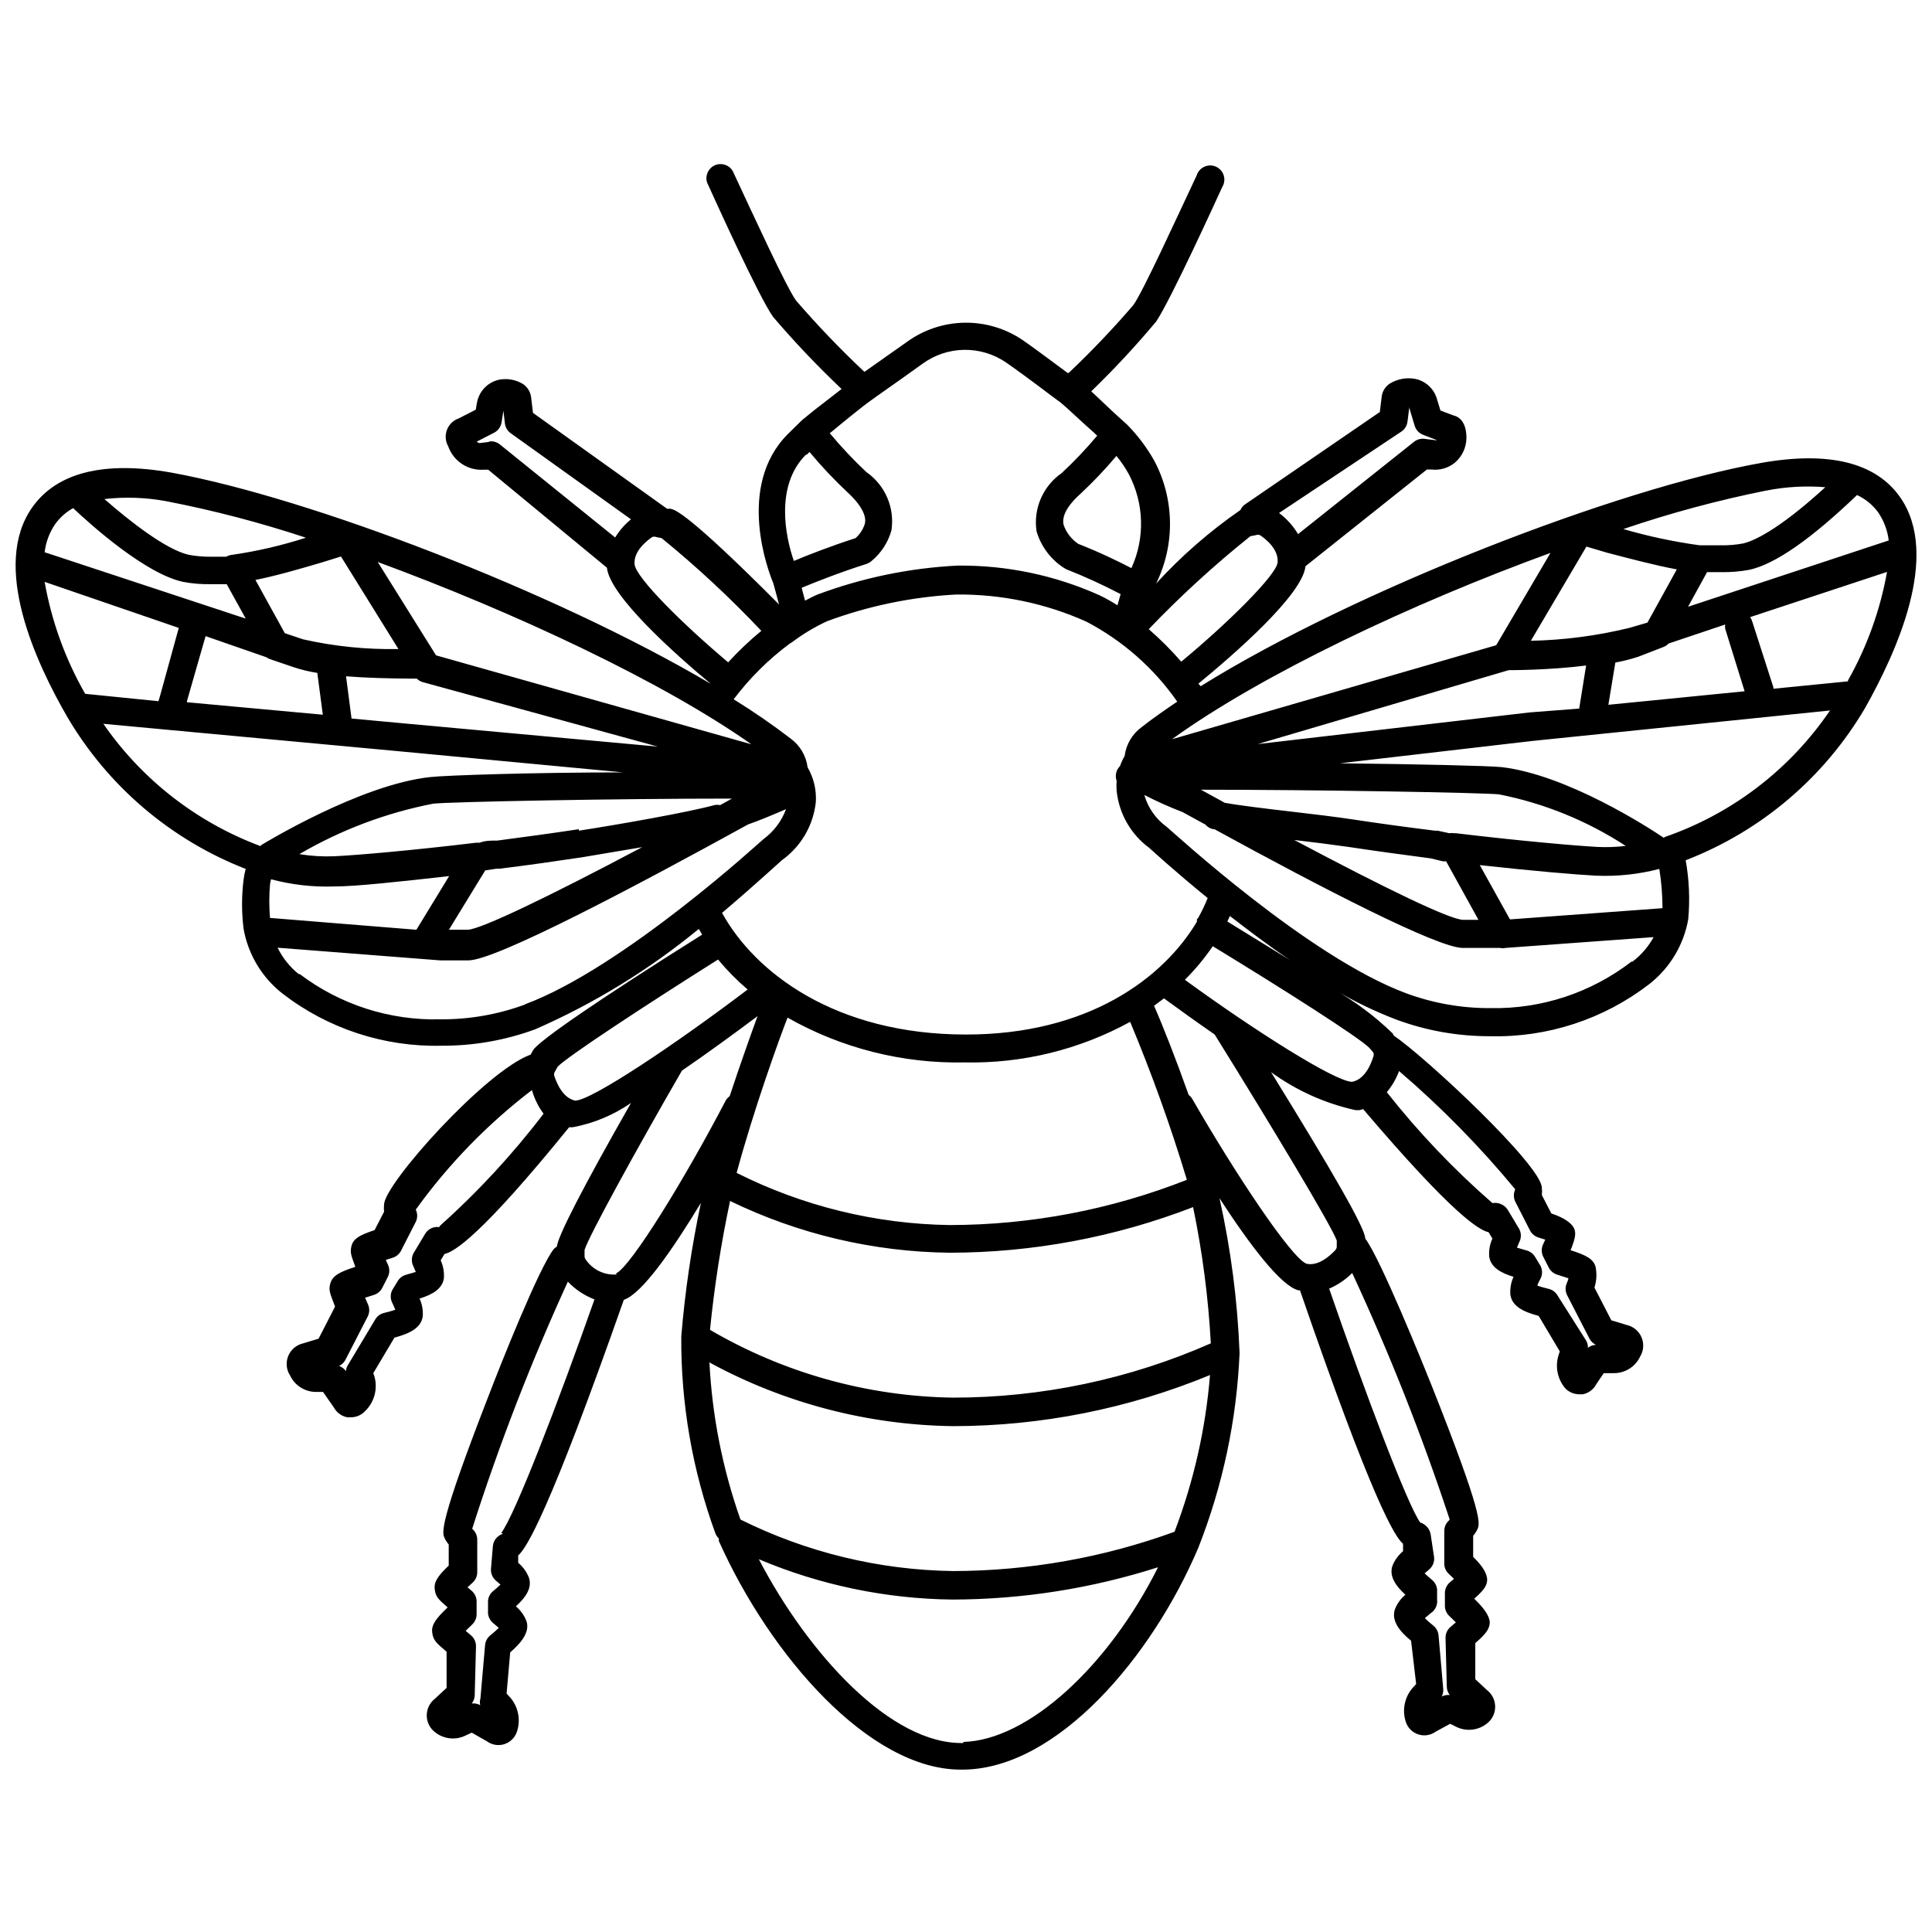 <?xml version="1.0" encoding="UTF-8"?>
<!-- Uploaded to: ICON Repo, www.iconrepo.com, Generator: ICON Repo Mixer Tools -->
<svg width="800px" height="800px" version="1.1" viewBox="144 144 512 512" xmlns="http://www.w3.org/2000/svg">
 <defs>
  <clipPath id="a">
   <path d="m148.09 187h503.81v426h-503.81z"/>
  </clipPath>
 </defs>
 <g clip-path="url(#a)">
  <path d="m647.54 275.75c-6.438-9.18-18.863-12.258-36.836-9.07-38.008 6.773-107.37 33.586-148.51 59.168l-0.613-0.668c9.684-7.949 27.652-23.625 28.383-31.125l32.188-25.637h1.121c2.246 0.289 4.516-0.359 6.269-1.793 1.945-1.645 3.07-4.059 3.078-6.606 0-4.141-1.902-5.598-3.469-5.934l-3.414-1.289-0.84-2.742h-0.004c-0.672-2.766-2.832-4.926-5.598-5.598-2.379-0.504-4.859-0.082-6.941 1.176-1.195 0.762-1.992 2.012-2.184 3.414l-0.504 4.141-35.77 24.52c-0.512 0.375-0.918 0.879-1.176 1.457-8.152 5.637-15.645 12.172-22.336 19.48 5.074-10.309 4.887-22.43-0.504-32.578-1.961-3.473-4.371-6.672-7.164-9.516l-3.582-3.246-5.934-5.598v-0.004c6.047-5.848 11.785-12.016 17.184-18.473 3.805-5.598 16.121-32.578 17.52-35.66l0.004 0.004c0.566-0.918 0.711-2.035 0.398-3.066s-1.055-1.875-2.039-2.324c-0.98-0.445-2.106-0.445-3.09-0.004-0.98 0.441-1.727 1.285-2.043 2.312-5.598 11.867-14.219 30.789-16.793 34.371h-0.004c-5.394 6.281-11.113 12.281-17.129 17.973h-0.281c-4.141-3.078-9.797-7.277-11.867-8.676l0.004-0.004c-4.559-3.106-9.965-4.723-15.477-4.633s-10.863 1.887-15.312 5.137l-11.195 7.894c-6.371-5.992-12.422-12.305-18.137-18.922-2.574-3.582-11.195-22.391-16.793-34.371h-0.004c-0.992-1.605-3.023-2.223-4.738-1.441-1.719 0.781-2.59 2.719-2.035 4.519 1.398 3.078 13.66 30.285 17.52 35.66h0.004c5.703 6.68 11.758 13.051 18.137 19.09l-7.223 5.598-3.305 2.688-3.695 3.637c-13.938 13.938-5.039 36.836-3.863 39.578l1.512 5.598c-24.293-24.406-27.652-25.133-28.773-25.359h-0.895l-35.547-25.414-0.504-4.199h0.004c-0.188-1.418-0.984-2.684-2.184-3.469-1.965-1.188-4.312-1.566-6.551-1.066-2.871 0.738-5.055 3.074-5.598 5.992l-0.336 1.902-4.477 2.297c-1.457 0.496-2.617 1.617-3.156 3.059-0.543 1.441-0.41 3.051 0.355 4.387 1.402 3.949 5.281 6.473 9.461 6.156h1.121l31.461 25.973c0.785 7.559 18.25 23.062 27.543 30.789-41.648-24.574-106.36-49.316-142.91-55.98-17.969-3.191-30.34 0-36.836 9.07-11.195 15.617 1.062 41.594 9.18 55.645 10.785 18.371 27.449 32.57 47.301 40.305-0.258 0.914-0.445 1.852-0.559 2.797-0.547 4.352-0.547 8.75 0 13.102 1.207 6.781 4.875 12.879 10.301 17.129 12.062 9.316 26.969 14.199 42.207 13.824 8.461 0.039 16.859-1.441 24.801-4.363 15.594-6.832 30.172-15.781 43.324-26.59l0.895 1.512c-27.988 17.578-42.992 27.988-44.781 30.562l-0.672 1.23c-12.035 4.367-38.848 34.371-38.848 39.746-0.078 0.633-0.078 1.27 0 1.902l-2.519 4.871c-3.918 1.289-5.598 2.238-6.102 4.141s0 2.742 1.008 5.598c-4.254 1.344-5.988 2.352-6.606 4.309-0.617 1.961 0 2.856 1.23 6.215l-4.367 8.508-4.086 1.23v0.004c-1.785 0.402-3.266 1.652-3.957 3.348-0.691 1.699-0.512 3.625 0.488 5.16 1.254 2.668 3.938 4.367 6.883 4.367h1.848l2.856 4.086c0.734 1.375 2.051 2.344 3.582 2.633h0.953c1.395 0 2.727-0.566 3.695-1.566 2.461-2.344 3.449-5.844 2.574-9.125l-0.336-1.008 5.598-9.406c4.199-1.121 7.055-2.633 7.5-5.598 0.137-1.633-0.152-3.269-0.84-4.758 3.246-1.008 5.988-2.465 6.438-5.316 0.141-1.652-0.148-3.309-0.84-4.816l1.008-1.68c2.519-0.559 9.516-4.59 33.027-33.586h0.953c5.547-1.035 10.812-3.227 15.449-6.438-12.762 22.391-19.367 35.266-19.648 38.066-0.289 0.168-0.551 0.375-0.781 0.613-3.863 4.758-14.219 30.844-17.242 38.738-13.379 34.426-12.426 36.441-11.699 37.953 0.281 0.586 0.641 1.133 1.062 1.625v5.598c-2.969 2.856-3.973 4.367-3.695 6.383 0.281 2.016 1.008 2.574 3.414 4.703-3.246 3.078-4.367 4.703-4.086 6.719s1.062 2.688 3.805 5.039v9.574l-3.137 2.91 0.004-0.004c-1.344 1.059-2.129 2.68-2.129 4.394 0 1.711 0.785 3.332 2.129 4.391 2.293 1.867 5.457 2.238 8.117 0.953l1.68-0.785 4.031 2.297c1.336 0.98 3.059 1.258 4.633 0.746 1.574-0.508 2.809-1.746 3.316-3.32 1.082-3.234 0.309-6.801-2.016-9.293l-0.727-0.785 0.953-10.914c3.305-2.856 5.207-5.598 4.309-8.285-0.586-1.523-1.547-2.871-2.801-3.918 2.519-2.297 4.367-4.812 3.469-7.559h0.004c-0.594-1.547-1.578-2.918-2.856-3.973v-1.961c2.184-1.902 8.117-11.195 27.988-67.734 4.812-1.625 12.762-13.043 20.434-25.695-2.484 11.672-4.223 23.488-5.207 35.379-0.125 17.832 2.949 35.539 9.07 52.285 0.203 0.488 0.508 0.926 0.895 1.289-0.023 0.223-0.023 0.445 0 0.672 13.547 30.285 39.855 60.57 64.098 60.57h0.727c24.965-0.281 50.043-30.008 62.246-58.836 6.477-16.461 10.168-33.883 10.918-51.559-0.531-13.809-2.312-27.543-5.32-41.031 7.949 12.258 16.289 23.289 20.938 24.406h0.391c19.258 55.98 25.133 65.328 27.316 67.176v1.961l0.004-0.004c-1.281 1.059-2.262 2.43-2.856 3.977-0.84 2.742 0.953 5.262 3.469 7.559-1.25 1.043-2.215 2.394-2.797 3.918-0.895 2.856 1.008 5.598 4.309 8.285l1.344 11.473-0.727 0.785c-2.305 2.481-3.078 6.019-2.016 9.238 0.508 1.574 1.738 2.809 3.316 3.32 1.574 0.512 3.297 0.23 4.633-0.746l3.805-2.07 1.68 0.84c2.66 1.281 5.828 0.914 8.117-0.953 1.348-1.062 2.129-2.68 2.129-4.394s-0.781-3.332-2.129-4.394l-3.137-2.91v-9.574c2.742-2.352 3.582-3.582 3.805-5.039 0.223-1.457-0.84-3.637-4.086-6.719 2.465-2.184 3.246-3.305 3.414-4.703 0.168-1.398-0.727-3.527-3.695-6.383v-5.598l0.004 0.004c0.422-0.492 0.781-1.039 1.066-1.621 0.785-1.566 1.68-3.527-12.09-38.234-2.238-5.598-13.547-33.586-17.578-38.906 0-2.688-8.566-17.578-24.965-44.109h-0.004c6.691 4.863 14.312 8.297 22.391 10.074h1.062l0.953-0.281c23.789 27.988 30.73 32.074 33.25 32.637l1.008 1.68c-0.691 1.508-0.98 3.164-0.84 4.816 0.449 2.856 3.137 4.309 6.438 5.316-0.68 1.488-0.969 3.125-0.836 4.758 0.449 2.969 3.246 4.477 7.5 5.598l5.598 9.406-0.336 1.008c-0.949 3.043-0.273 6.359 1.789 8.789 0.973 1 2.305 1.566 3.695 1.566h0.953c1.543-0.305 2.859-1.293 3.582-2.688l1.961-2.91h2.742c2.945 0 5.629-1.703 6.887-4.367 0.945-1.539 1.094-3.438 0.395-5.106-0.699-1.664-2.16-2.891-3.922-3.293l-4.086-1.23-4.477-8.676h-0.004c0.582-1.809 0.68-3.738 0.281-5.598-0.617-1.961-2.352-2.969-6.606-4.309 1.23-3.023 1.457-4.367 1.008-5.598-0.449-1.23-2.184-2.856-6.102-4.141l-2.519-4.871v-0.004c0.078-0.633 0.078-1.27 0-1.902 0-5.934-31.125-34.93-39.184-40.305l-0.391-0.672h-0.004c-4.707-4.551-9.973-8.484-15.672-11.699 5.352 3.184 10.969 5.902 16.793 8.117 7.922 2.918 16.301 4.394 24.742 4.367 15.238 0.371 30.141-4.512 42.207-13.828 5.426-4.246 9.094-10.348 10.301-17.129 0.48-5.231 0.254-10.504-0.672-15.676 19.973-7.703 36.746-21.949 47.582-40.418 8.004-14.273 20.152-40.246 9.234-55.809zm-35.492-1.734h0.004c5.156-1.023 10.434-1.324 15.672-0.898-13.043 11.926-19.422 14.332-21.719 14.891-1.957 0.367-3.941 0.535-5.934 0.504h-5.598c-6.852-0.934-13.625-2.375-20.266-4.309 12.363-4.211 24.984-7.613 37.789-10.188zm-42.152 16.457c5.598 1.457 12.707 3.359 18.473 4.422l-7.781 14.105-4.809 1.402c-8.547 2.086-17.293 3.231-26.086 3.414l14.723-24.965zm31.293 19.031h0.004c-0.059 0.371-0.059 0.75 0 1.121l5.148 16.57-36.105 3.582 1.848-11.195c2.086-0.379 4.144-0.902 6.156-1.57l6.496-2.516c0.555-0.195 1.055-0.52 1.453-0.953zm-71.371 55.309h-0.449 0.004c-0.426-0.074-0.863-0.074-1.289 0l-3.078-0.672h-0.727c-7.727-0.953-15.004-1.961-21.664-2.969-4.422-0.672-10.41-1.398-16.234-2.07-6.773-0.785-13.77-1.625-17.801-2.352l-6.324-3.469c31.348 0 74.34 0.785 78.984 1.23 11.965 2.359 23.367 6.996 33.586 13.66-2.469 0.305-4.961 0.398-7.445 0.277-6.047-0.336-20.266-1.566-37.562-3.637zm5.988 22.953h-4.031c-3.414 0-20.434-8.23-44.781-21.16 5.262 0.617 10.578 1.289 14.441 1.848 6.66 1.008 13.996 2.016 21.719 3.023l3.246 0.785h0.84zm28.492-67.176-1.793 11.195-13.094 1.008-72.102 8.398 66.504-19.594c0.84 0 10.859 0 20.543-1.234zm-23.789-5.598-85.926 24.91c23.789-17.188 63.59-35.996 100.31-49.375zm-83.465 4.367v-0.004c-2.664-3.07-5.547-5.953-8.617-8.617 8.418-8.797 17.414-17.027 26.926-24.633l1.457-0.281h-0.004c0.359-0.148 0.762-0.148 1.121 0 1.902 1.289 4.981 3.973 4.644 7.277-0.336 3.305-13.211 16.066-25.469 26.199zm58.387-61.02c0.875-0.613 1.445-1.57 1.57-2.629l0.504-3.973v0.449l1.398 4.644v-0.004c0.336 1.105 1.16 1.992 2.238 2.406l3.637 1.398v0.004c-0.18 0.059-0.375 0.059-0.559 0l-2.688-0.336c-1-0.129-2.008 0.156-2.797 0.781l-30.73 24.461-0.004 0.004c-1.301-2.176-3.012-4.074-5.035-5.598zm-71.598 36.219c-3.137-1.625-8.117-4.086-14.105-6.438-1.797-1.219-3.152-2.988-3.863-5.039-0.672-2.856 2.016-6.047 4.422-8.172 3.394-3.164 6.59-6.527 9.574-10.078 1.23 1.48 2.316 3.074 3.246 4.762 4.106 7.758 4.375 16.98 0.727 24.965zm-69.242-44.281 1.625-1.176c3.359-2.352 9.852-6.941 12.148-8.621l-0.004 0.004c3.227-2.394 7.125-3.711 11.141-3.773 4.016-0.059 7.953 1.141 11.25 3.438 1.961 1.344 7.781 5.598 11.586 8.508l2.801 2.07c1.344 1.062 5.598 5.148 8.676 7.836l0.953 0.895v0.004c-2.93 3.492-6.07 6.801-9.406 9.906-2.441 1.695-4.363 4.043-5.539 6.773-1.18 2.731-1.566 5.738-1.121 8.676 1.156 3.891 3.629 7.254 6.996 9.52l0.84 0.504c4.93 1.945 9.75 4.148 14.445 6.606l-0.84 2.969v-0.004c-1.551-0.992-3.156-1.891-4.816-2.688-11.805-5.293-24.621-7.969-37.562-7.836-12.691 0.637-25.207 3.223-37.113 7.668-1.062 0.449-2.129 1.008-3.305 1.625l-0.895-3.414c3.527-1.457 9.965-4.031 17.184-6.324l0.004-0.004c0.496-0.164 0.953-0.43 1.344-0.781 2.539-2.106 4.375-4.938 5.262-8.117 0.445-2.941 0.059-5.949-1.121-8.68-1.176-2.731-3.098-5.078-5.539-6.769-3.441-3.231-6.676-6.668-9.688-10.301l0.449-0.336c3.305-2.742 8.453-6.941 10.246-8.176zm-16.793 14.219 0.727-0.727c3.18 3.832 6.602 7.461 10.242 10.859 2.406 2.184 5.094 5.598 4.422 8.172v0.004c-0.457 1.469-1.309 2.785-2.461 3.805-6.773 2.184-12.762 4.535-16.348 6.047-2.238-6.383-5.039-19.93 3.191-28.16zm-83.969-3.414-2.688 0.336c-0.305-0.023-0.586-0.164-0.785-0.391l4.59-2.352c1.035-0.543 1.762-1.535 1.961-2.688l0.504-3.137 0.391 3.359v0.004c0.125 1.027 0.672 1.961 1.512 2.574l31.906 22.84c-1.66 1.355-3.082 2.981-4.195 4.812l-30.453-24.574c-0.859-0.75-2.016-1.059-3.137-0.84zm38.344 32.523c-0.336-3.305 2.801-5.988 4.644-7.277 0.359-0.148 0.762-0.148 1.121 0l1.398 0.281c9.332 7.609 18.16 15.816 26.422 24.574-3.121 2.57-6.059 5.356-8.789 8.34-11.922-10.02-24.293-22.277-24.797-25.918zm31.348 47.75-83.969-23.68-15.449-24.742c35.883 13.211 75.402 31.574 99.418 48.59zm-46.125 22.391c-6.66 1.008-13.938 2.016-21.664 3.023h-0.785c-0.895 0-2.352 0-3.863 0.559h-0.895c-17.297 2.07-31.57 3.305-37.504 3.582v0.004c-3.129 0.133-6.262-0.055-9.352-0.559 10.996-6.426 22.992-10.949 35.492-13.379 4.812-0.504 48.254-1.344 79.152-1.344l-3.137 1.734h0.004c-0.516-0.109-1.051-0.109-1.566 0-6.606 1.848-25.695 5.207-35.883 6.773zm16.793 4.758c-25.133 13.324-42.711 21.719-46.184 21.887h-5.039l9.629-15.73 2.969-0.449h0.84c7.781-0.953 15.113-2.016 21.832-3.023zm4.141-26.645-67.902-6.211-13.266-1.23-1.457-11.195c5.598 0.449 11.195 0.559 16.793 0.617l1.961-0.004c0.449 0.453 1.008 0.781 1.625 0.949zm-83.969-50.383 15.227 24.523c-8.504 0.16-17-0.703-25.301-2.578l-4.812-1.625-7.781-14.105c5.598-1.121 12.148-3.023 17.801-4.703zm-4.812 41.93-35.996-3.305v-0.336l4.93-17.184 16.121 5.598c0.289 0.215 0.609 0.387 0.949 0.504l6.269 2.129c2.047 0.68 4.141 1.184 6.269 1.512zm-41.535-56.594c12.547 2.434 24.922 5.668 37.059 9.684-6.375 2.055-12.91 3.574-19.539 4.535-0.551 0.051-1.09 0.223-1.566 0.504h-3.918c-2.008 0.035-4.016-0.137-5.992-0.504-5.934-1.289-15.617-8.844-22.391-14.777 5.445-0.625 10.957-0.434 16.348 0.559zm-29.445 6.16c1.258-1.785 2.902-3.258 4.812-4.312 5.039 4.758 19.258 17.41 29.109 19.535 2.418 0.461 4.875 0.664 7.332 0.617h4.258l5.039 9.125-52.398-17.297-0.895-0.281c0.312-2.644 1.254-5.18 2.742-7.387zm-2.742 15.227 35.547 12.203-4.871 17.688-0.504 1.734-19.426-1.957c-5.269-9.195-8.906-19.234-10.746-29.672zm57.207 70.027c-16.871-6.289-31.406-17.602-41.645-32.41l78.371 7.277 59.395 5.598c-24.016 0-47.023 0.785-51.051 1.23-18.695 1.961-44.445 17.801-44.781 17.969zm2.519 19.031c-0.25-2.941-0.25-5.898 0-8.844 0.059-0.473 0.152-0.941 0.281-1.398 5.473 1.461 11.133 2.102 16.793 1.902 5.598 0 16.402-1.176 30.398-2.742l-8.676 14.219zm67.566 22.953c-7.164 2.644-14.75 3.969-22.391 3.918-13.426 0.352-26.57-3.875-37.281-11.98h-0.281c-2.356-1.891-4.266-4.281-5.598-6.996l43.105 3.359h7.445c7.277 0 44.277-19.594 74.172-36.051 2.352-0.785 6.551-2.519 10.02-4.031-1.172 3.18-3.254 5.945-5.988 7.949-0.395 0.281-37.004 34.035-63.203 43.777zm68.07-38.234c5.078-3.621 8.359-9.246 9.016-15.449 0.188-3.207-0.57-6.402-2.184-9.18-0.387-3.047-2.008-5.797-4.481-7.613-4.859-3.723-9.902-7.199-15.113-10.414 4.231-5.613 9.242-10.59 14.891-14.777l0.559-0.336c2.906-2.195 6.043-4.074 9.348-5.598 10.965-4.055 22.477-6.434 34.148-7.055 11.879-0.133 23.645 2.312 34.484 7.168 9.629 5.031 17.906 12.309 24.125 21.215-3.414 2.297-6.606 4.535-9.461 6.773-2.473 1.816-4.09 4.57-4.477 7.613-0.488 0.855-0.902 1.758-1.23 2.688-1.035 1.02-1.383 2.547-0.898 3.918-0.066 0.875-0.066 1.754 0 2.629 0.621 6.059 3.773 11.566 8.68 15.172 0.617 0.559 6.66 6.102 15.449 13.266-0.723 1.809-1.566 3.566-2.519 5.262l-0.336 0.391v0.004c-0.02 0.203-0.02 0.41 0 0.613-8.957 15.004-28.828 29.895-61.184 29.895-34.652 0-55.98-16.457-64.656-32.242 9.234-7.84 15.785-13.941 15.84-13.941zm-13.715 90.293c18.141 8.801 38.004 13.484 58.164 13.715 22.074-0.027 43.953-4.125 64.543-12.09 2.465 11.902 4.035 23.969 4.703 36.105-21.574 9.504-44.891 14.406-68.465 14.387-22.609-0.359-44.742-6.551-64.262-17.969 1.148-11.473 2.922-22.871 5.316-34.148zm121.03-5.598c-20.004 7.887-41.309 11.953-62.809 11.98-19.629-0.277-38.941-5.004-56.48-13.828 4.535-16.793 11.195-35.266 13.492-41.145h-0.004c14.285 8.109 30.492 12.211 46.91 11.871 15.32 0.328 30.457-3.379 43.887-10.75 5.711 13.656 10.719 27.594 15.004 41.762zm-167.43-28.715 0.727-1.289c2.574-2.688 23.121-16.18 42.488-28.383l0.004 0.004c2.383 2.863 5.004 5.523 7.836 7.945-19.031 14.441-41.367 29.391-45.68 29.445-3.246-0.672-4.871-4.477-5.598-6.66-0.066-0.371 0.016-0.75 0.223-1.062zm-30.621 41.258v-0.004c-1.516-0.254-3.031 0.461-3.805 1.793l-3.078 5.148c-0.566 1.09-0.566 2.387 0 3.473l0.617 1.457-2.519 0.727c-0.969 0.25-1.793 0.875-2.297 1.734l-1.398 2.297c-0.57 1.086-0.57 2.383 0 3.469 0.336 0.727 0.617 1.344 0.785 1.793h-0.004c-0.973 0.332-1.961 0.613-2.965 0.84-0.988 0.23-1.84 0.855-2.352 1.734l-7.277 12.148c-0.336 0.578-0.508 1.234-0.504 1.902v-0.391c-0.445-0.621-1.07-1.09-1.793-1.344 0.723-0.348 1.312-0.918 1.68-1.625l5.934-11.531c0.496-1.027 0.496-2.223 0-3.246l-0.727-1.68 2.297-0.727c0.961-0.293 1.77-0.957 2.238-1.848l1.512-2.969c0.492-1.027 0.492-2.219 0-3.246l-0.559-1.23 1.793-0.559-0.004-0.004c0.965-0.289 1.77-0.953 2.238-1.848l3.918-7.668c0.496-1.027 0.496-2.219 0-3.246 8.648-12.02 19.023-22.695 30.789-31.684 0.633 2.262 1.676 4.387 3.078 6.269-8.234 10.797-17.473 20.785-27.598 29.836zm16.793 81.281 0.004-0.004c-1.457 0.449-2.496 1.734-2.633 3.25l-0.504 5.988c-0.098 1.219 0.402 2.41 1.344 3.191l1.176 1.008c-0.625 0.609-1.277 1.188-1.961 1.734-0.766 0.625-1.25 1.531-1.34 2.519v2.688c-0.121 1.238 0.383 2.453 1.34 3.246l1.512 1.289v-0.004c-0.727 0.715-1.492 1.387-2.293 2.016-0.777 0.645-1.262 1.574-1.344 2.578l-1.23 14.105c-0.168 0.582-0.188 1.199-0.059 1.789-0.68-0.383-1.465-0.539-2.238-0.445 0.484-0.629 0.762-1.391 0.785-2.184l0.336-12.93c0.027-1.145-0.469-2.234-1.344-2.969l-1.398-1.176 1.734-1.68c0.727-0.684 1.148-1.633 1.176-2.629v-3.359c0.027-1.145-0.469-2.234-1.344-2.969l-1.062-0.895 1.398-1.289c0.727-0.684 1.148-1.629 1.176-2.629v-8.621c0.027-1.141-0.469-2.234-1.344-2.969 7.133-22.32 15.598-44.191 25.355-65.492 1.973 2.074 4.383 3.68 7.055 4.699-9.797 27.824-21.105 57.156-24.688 61.859zm30.172-68.742 0.004-0.004c-3.231 0.25-6.344-1.246-8.172-3.918-0.25-0.293-0.371-0.676-0.336-1.062v-1.512c1.062-3.582 13.77-26.703 25.805-47.527 6.941-4.758 13.996-9.91 20.039-14.441-1.68 4.59-4.477 12.426-7.391 21.215h0.004c-0.438 0.312-0.801 0.715-1.066 1.176-10.746 20.602-25.078 43.945-29.051 45.793zm24.742 23.398h0.004c19.797 10.738 41.91 16.504 64.43 16.793 23.359-0.027 46.484-4.629 68.07-13.547-1.156 14.219-4.324 28.203-9.402 41.535-18.805 6.848-38.656 10.371-58.668 10.414-19.574-0.27-38.84-4.938-56.367-13.66-4.754-13.469-7.527-27.555-8.23-41.816zm67.176 100.76c-19.145 0.504-41.09-23.512-54.242-48.703 16.254 6.867 33.691 10.5 51.332 10.691 18.488-0.039 36.859-2.93 54.469-8.562-13.211 26.363-34.484 45.844-51.613 46.293zm128.75-59.059h0.004c-0.875 0.73-1.371 1.824-1.344 2.965v8.621c0.02 1 0.445 1.949 1.176 2.633l1.398 1.344-1.062 0.895c-0.875 0.734-1.371 1.824-1.344 2.969v3.359-0.004c0.027 1 0.449 1.949 1.176 2.633l1.734 1.68-1.398 1.176c-0.875 0.73-1.371 1.824-1.344 2.965l0.336 12.93v0.004c0.023 0.793 0.297 1.555 0.785 2.184-0.734-0.09-1.477 0.047-2.129 0.391 0.328-0.641 0.461-1.359 0.391-2.07l-1.23-14.105v-0.004c-0.082-1.004-0.566-1.93-1.344-2.574-0.801-0.629-1.566-1.301-2.293-2.016l1.512-1.289v0.004c1.234-0.773 1.91-2.191 1.734-3.641v-2.688c-0.098-0.984-0.582-1.887-1.344-2.519-0.895-0.727-1.512-1.344-1.961-1.734l1.176-1.008c0.941-0.781 1.445-1.973 1.344-3.191l-0.895-5.988c-0.211-1.551-1.305-2.84-2.801-3.301-3.305-4.535-14.5-34.09-24.125-61.969 2.281-0.977 4.352-2.383 6.102-4.144 9.855 21.223 18.473 42.996 25.805 65.215zm-29.832-74.117v1.457c0.031 0.383-0.09 0.766-0.336 1.062-1.566 1.68-4.644 4.367-7.727 3.637-4.141-1.734-18.922-24.016-30.23-43.664l0.004 0.004c-0.246-0.414-0.57-0.773-0.953-1.066-3.305-9.293-6.828-18.305-9.18-23.625l2.633-1.961c3.918 2.856 8.566 6.215 13.434 9.574 14.723 23.684 30.898 50.551 32.355 54.582zm47.301-13.547c-0.492 1.027-0.492 2.223 0 3.246l3.918 7.668v0.004c0.469 0.891 1.277 1.555 2.238 1.848l1.793 0.559-0.559 1.23c-0.492 1.027-0.492 2.223 0 3.246l1.512 2.969c0.469 0.891 1.273 1.555 2.238 1.848l2.969 0.953-0.004-0.004c-0.09 0.406-0.223 0.797-0.391 1.176-0.492 1.027-0.492 2.223 0 3.25l5.934 11.531c0.375 0.738 0.984 1.328 1.734 1.68-0.77 0.035-1.516 0.309-2.125 0.781 0.016-0.688-0.156-1.363-0.504-1.957l-7.559-11.926c-0.516-0.871-1.363-1.496-2.352-1.734-1.004-0.227-1.992-0.508-2.965-0.84 0-0.449 0.449-1.062 0.785-1.793h-0.004c0.59-1.102 0.59-2.422 0-3.523l-1.398-2.297c-0.504-0.859-1.328-1.484-2.293-1.734l-2.519-0.727 0.617-1.457h-0.004c0.57-1.086 0.57-2.383 0-3.473l-3.078-5.148c-0.883-1.324-2.461-2.004-4.031-1.734-10.227-8.902-19.598-18.742-27.988-29.391 1.395-1.668 2.492-3.562 3.246-5.598 11.145 9.547 21.445 20.035 30.789 31.348zm-37.617-36.273c0.148 0.359 0.148 0.762 0 1.121-0.672 2.184-2.297 5.988-5.598 6.66-4.477 0-26.141-13.77-44.336-27.039 2.734-2.731 5.211-5.707 7.391-8.898 19.031 11.586 38.848 24.238 41.48 26.926zm-38.68-34.707 0.672-1.457c4.926 3.805 10.301 7.894 15.953 11.699zm107.37 10.637h-0.281c-10.664 8.223-23.816 12.566-37.281 12.316-7.641 0.051-15.227-1.277-22.391-3.922-25.863-9.574-61.578-42.543-63.48-44.109-2.871-2.074-4.961-5.051-5.934-8.453 3.293 1.691 6.676 3.207 10.129 4.535l6.047 3.305v-0.004c0.535 0.633 1.262 1.066 2.07 1.234h0.336c27.988 15.34 59.168 31.461 65.773 31.461h9.855v-0.004c0.516 0.113 1.051 0.113 1.566 0l39.184-2.856h0.004c-1.387 2.535-3.297 4.75-5.598 6.496zm-32.469-11.195-8.004-14.387c14.164 1.566 25.414 2.519 30.789 2.801l-0.004-0.004c5.656 0.246 11.316-0.359 16.797-1.789 0.551 3.441 0.832 6.922 0.84 10.41zm40.863-21.551c-4.367-2.969-25.863-16.793-43.105-18.809-3.305-0.336-21.832-0.785-42.824-1.008l51.109-5.934 78.766-8.062c-10.625 15.656-26.047 27.445-43.945 33.586zm48.703-41.535-19.762 1.961v-0.391l-5.598-17.41v-0.004c-0.117-0.422-0.305-0.82-0.559-1.176l36.273-11.98c-1.805 10.105-5.305 19.836-10.355 28.773zm-42.375-19.766 5.039-9.18h3.637c2.531 0.059 5.066-0.148 7.555-0.613 6.773-1.457 16.348-8.117 28.551-19.816 2.223 1.031 4.148 2.613 5.598 4.59 1.516 2.219 2.477 4.773 2.801 7.445z"/>
 </g>
</svg>